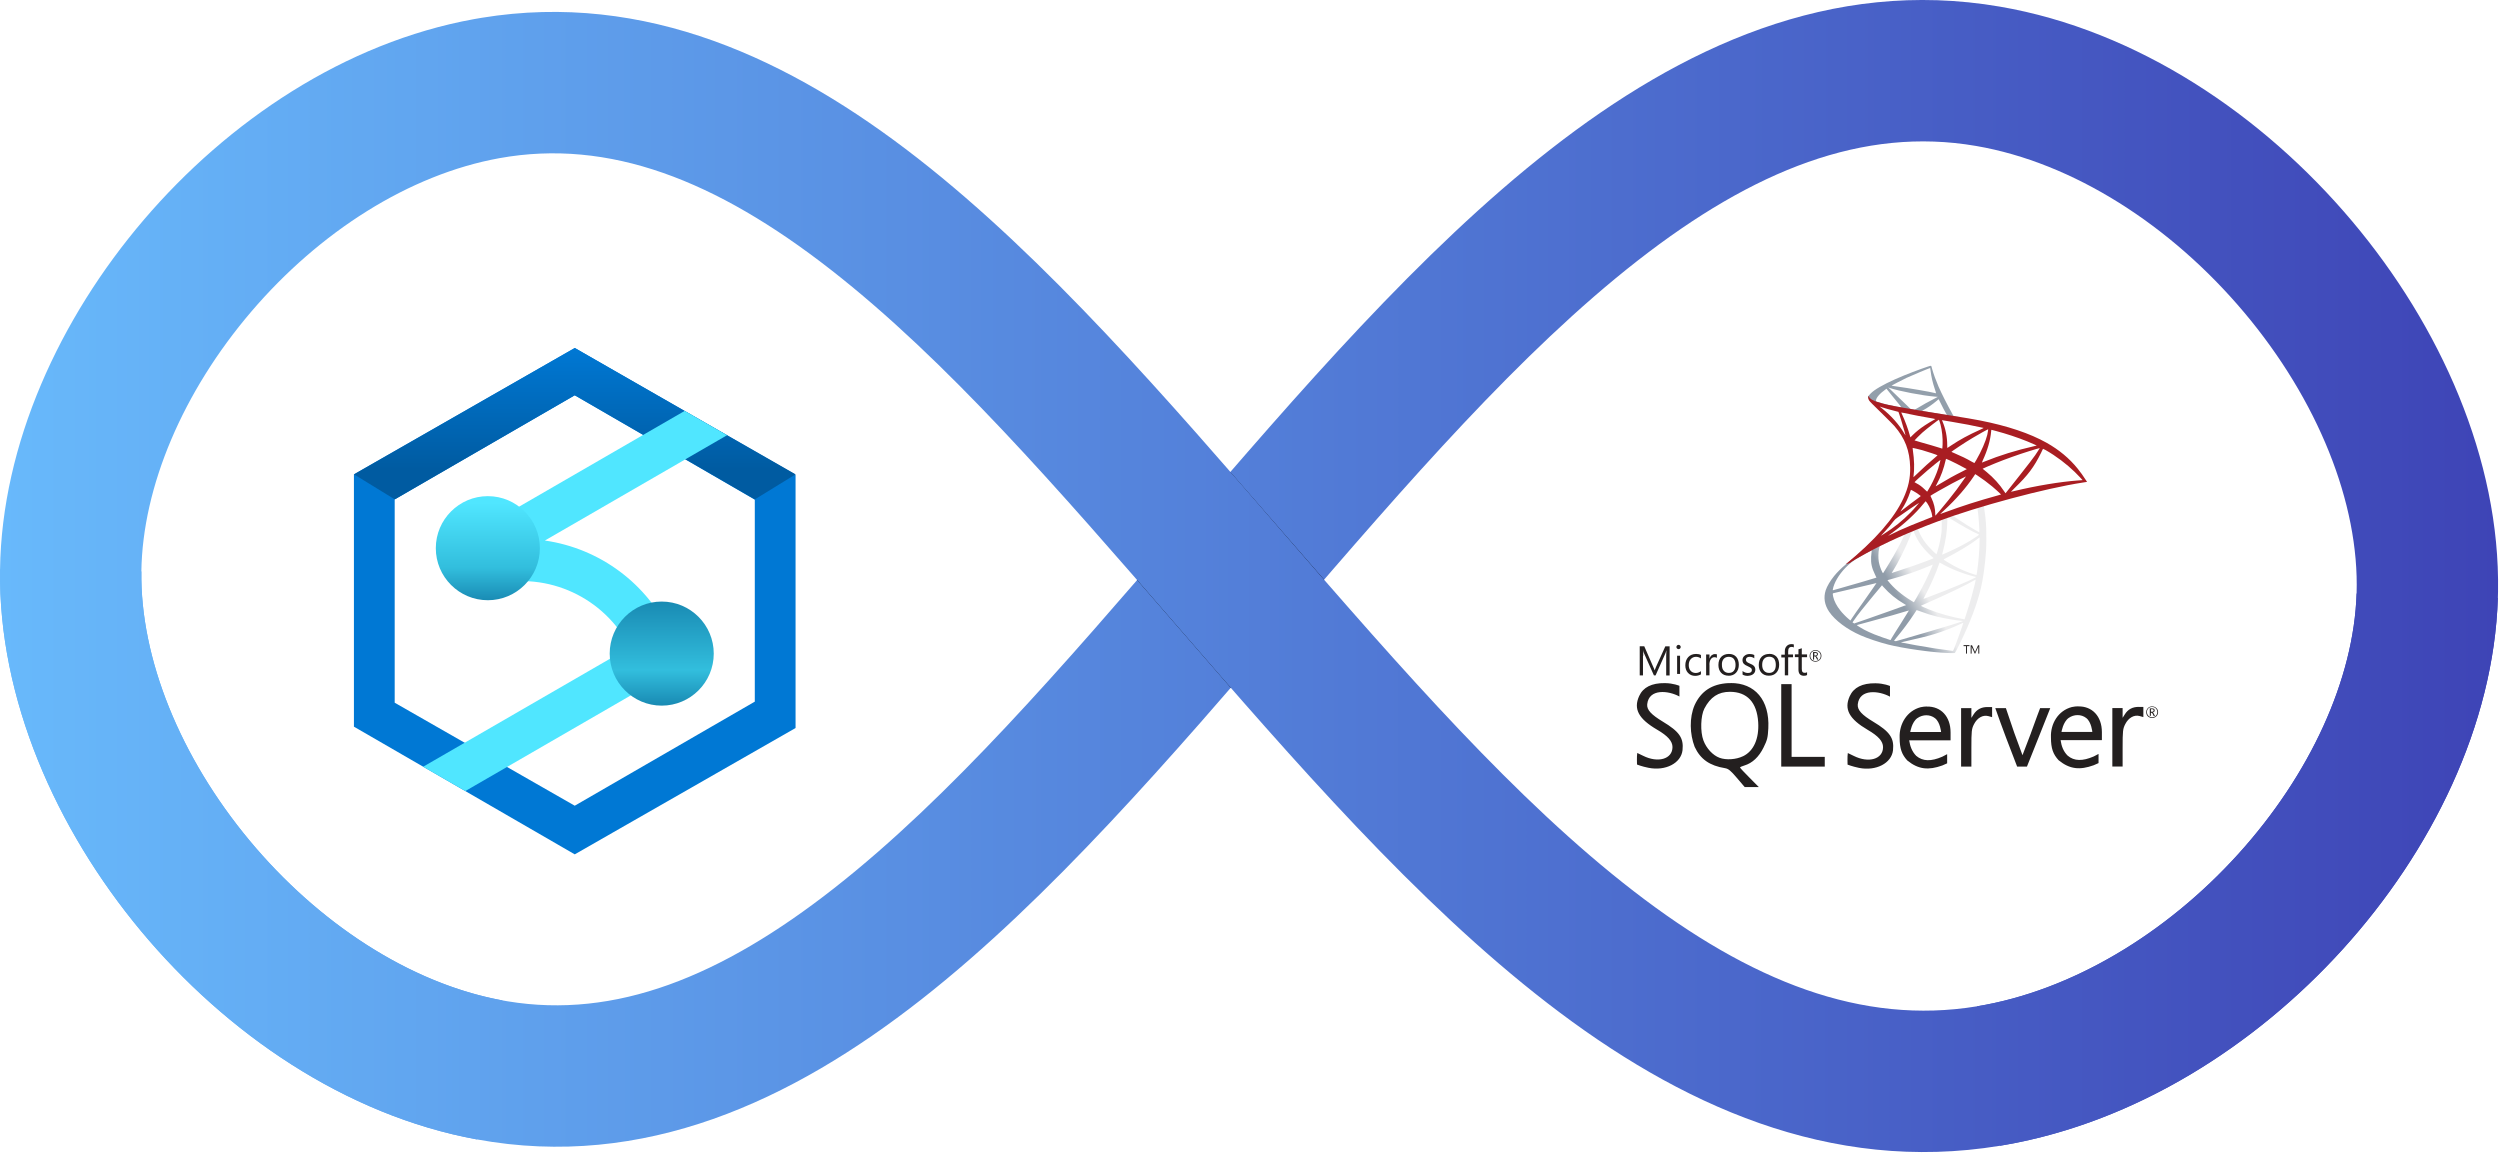 <svg width="235" height="109" viewBox="0 0 235 109" fill="none" xmlns="http://www.w3.org/2000/svg">
<path d="M145.756 14.031C158.068 4.421 172.122 -2.104 187.993 0.624L187.993 0.624C200.897 2.841 212.696 10.807 221.109 20.804C229.373 30.622 235.022 43.18 234.815 55.611L234.8 56.203C234.421 68.174 228.553 80.031 220.219 89.226C211.863 98.446 200.429 105.659 187.994 107.702L185.84 94.592C194.728 93.131 203.599 87.779 210.374 80.303C217.172 72.803 221.265 63.833 221.52 55.782C221.789 47.288 217.855 37.571 210.944 29.36C204.052 21.171 194.87 15.286 185.743 13.718C175.157 11.899 164.87 15.967 153.931 24.505C142.925 33.095 132.285 45.397 121.12 58.367C110.191 71.064 98.728 84.443 86.608 93.946C74.424 103.498 60.513 109.982 44.831 107.106C32.471 104.839 21.266 97.139 13.258 87.521C5.264 77.919 -0.164 65.656 0.004 53.529L13.289 53.712C13.176 61.899 16.948 71.187 23.469 79.02C29.876 86.715 38.335 92.28 46.823 93.96L47.227 94.037L47.709 94.121C57.833 95.8 67.753 91.845 78.409 83.49C89.299 74.953 99.877 62.68 111.05 49.7C121.987 36.993 133.51 23.589 145.756 14.031Z" fill="url(#paint0_linear_62_13095)"/>
<g filter="url(#filter0_d_62_13095)">
<path d="M115.647 44.37L106.893 54.522C109.825 57.898 112.763 61.279 115.696 64.654C118.619 61.269 121.542 57.883 124.465 54.492L115.647 44.365V44.37Z" fill="black"/>
</g>
<path d="M45.297 1.67C60.654 -0.839 74.283 5.533 86.254 14.868C98.346 24.297 109.784 37.571 120.705 50.167C131.861 63.035 142.518 75.245 153.584 83.784C164.573 92.264 175.008 96.373 185.84 94.593C194.728 93.132 203.599 87.78 210.374 80.305C217.172 72.804 221.265 63.834 221.52 55.783L234.8 56.204C234.421 68.175 228.553 80.032 220.219 89.227C211.993 98.303 200.785 105.434 188.576 107.604L187.994 107.703C171.997 110.332 157.863 103.868 145.467 94.302C133.147 84.795 121.603 71.486 110.666 58.871C99.493 45.985 88.945 33.815 78.084 25.345C67.292 16.93 57.242 13.002 46.933 14.87C38.454 16.407 30.026 21.794 23.62 29.293C17.2 36.809 13.398 45.757 13.289 53.712C13.176 61.899 16.948 71.188 23.469 79.021C29.977 86.838 38.604 92.457 47.227 94.038L44.831 107.107C32.471 104.84 21.266 97.14 13.258 87.522C5.264 77.92 -0.164 65.657 0.004 53.53C0.165 41.752 5.608 29.924 13.517 20.663C21.442 11.386 32.429 3.995 44.564 1.796L45.297 1.67Z" fill="url(#paint1_linear_62_13095)"/>
<path d="M187.086 46.997L181.675 48.766L176.969 50.842L175.65 51.187C175.313 51.509 174.96 51.831 174.586 52.154C174.166 52.513 173.776 52.843 173.484 53.075C173.154 53.338 172.66 53.825 172.412 54.14C172.038 54.605 171.745 55.099 171.618 55.481C171.393 56.171 171.505 56.861 171.94 57.505C172.495 58.322 173.604 59.154 174.9 59.724C175.56 60.016 176.669 60.383 177.501 60.593C178.887 60.945 181.57 61.328 183.047 61.38C183.346 61.395 183.744 61.395 183.759 61.38C183.789 61.358 184.021 60.923 184.283 60.376C185.19 58.524 185.842 56.786 186.202 55.302C186.412 54.402 186.584 53.203 186.689 51.786C186.719 51.389 186.726 50.062 186.704 49.613C186.666 48.878 186.599 48.279 186.501 47.694C186.486 47.612 186.479 47.529 186.486 47.529C186.501 47.514 186.554 47.499 187.221 47.312L187.086 46.989V46.997ZM185.849 47.717C185.902 47.717 186.029 48.976 186.059 49.763C186.067 49.928 186.059 50.04 186.059 50.04C186.029 50.04 185.37 49.65 184.898 49.358C184.486 49.103 183.714 48.586 183.586 48.489C183.549 48.459 183.549 48.459 183.886 48.339C184.456 48.144 185.804 47.717 185.849 47.717ZM183.092 48.623C183.092 48.623 183.219 48.676 183.444 48.818C184.283 49.343 185.43 49.987 185.924 50.197C186.074 50.265 186.089 50.235 185.745 50.475C185.003 50.984 184.073 51.479 182.934 51.981C182.732 52.071 182.567 52.139 182.559 52.139C182.552 52.139 182.574 52.034 182.612 51.914C182.889 50.894 183.039 49.868 183.047 49.036C183.047 48.761 183.059 48.621 183.084 48.616L183.092 48.623ZM182.522 48.841C182.522 48.841 182.53 49.785 182.5 50.032C182.425 50.632 182.312 51.187 182.125 51.809C182.08 51.959 182.042 52.086 182.027 52.094C182.012 52.116 181.45 51.569 181.263 51.352C180.941 50.984 180.693 50.617 180.514 50.257C180.416 50.07 180.274 49.71 180.281 49.703C180.349 49.658 182.5 48.826 182.522 48.841ZM179.847 49.898C179.847 49.898 179.854 49.898 179.862 49.898C179.869 49.905 179.899 49.972 179.922 50.047C180.049 50.4 180.349 50.924 180.603 51.262C180.881 51.629 181.248 52.019 181.548 52.281C181.645 52.364 181.735 52.438 181.75 52.453C181.773 52.476 181.78 52.476 181.113 52.731C180.341 53.023 179.494 53.323 178.535 53.63C178.303 53.705 178.07 53.78 177.846 53.855C177.808 53.87 177.823 53.847 177.928 53.683C178.408 52.933 179.135 51.464 179.547 50.43C179.614 50.25 179.689 50.07 179.697 50.032C179.712 49.972 179.734 49.958 179.787 49.928C179.817 49.92 179.847 49.913 179.854 49.913L179.847 49.898ZM179.03 50.235C179.03 50.235 178.835 50.677 178.632 51.082C178.235 51.854 177.801 52.618 177.224 53.54C177.126 53.698 177.029 53.847 177.021 53.862C176.999 53.892 176.991 53.885 176.924 53.758C176.781 53.48 176.669 53.136 176.609 52.806C176.549 52.483 176.557 51.929 176.632 51.584C176.684 51.329 176.684 51.337 176.804 51.277C177.328 51.014 179.022 50.22 179.037 50.235H179.03ZM186.082 50.52V50.692C186.082 51.606 185.984 52.858 185.842 53.765C185.819 53.922 185.797 54.057 185.79 54.057C185.79 54.057 185.67 54.027 185.535 53.982C184.92 53.788 184.253 53.51 183.654 53.181C183.256 52.963 182.679 52.611 182.694 52.588C182.694 52.588 182.867 52.491 183.069 52.386C183.871 51.966 184.643 51.517 185.31 51.074C185.557 50.909 185.932 50.64 186.014 50.565L186.082 50.512V50.52ZM175.942 51.734C175.942 51.734 175.957 51.764 175.927 51.914C175.912 52.019 175.89 52.214 175.882 52.349C175.852 52.948 175.95 53.39 176.242 53.99C176.324 54.155 176.392 54.297 176.384 54.297C176.354 54.32 173.649 55.114 172.794 55.346C172.54 55.414 172.322 55.474 172.307 55.481C172.277 55.489 172.277 55.481 172.285 55.414C172.382 54.814 172.839 54.027 173.476 53.368C173.904 52.926 174.241 52.671 174.825 52.334C175.245 52.094 175.882 51.741 175.935 51.726C175.935 51.726 175.935 51.726 175.942 51.726V51.734ZM182.32 52.873C182.32 52.873 182.425 52.926 182.537 52.993C183.414 53.503 184.628 53.967 185.67 54.215L185.767 54.237L185.64 54.312C185.093 54.612 183.309 55.361 181.48 56.044C181.218 56.141 180.956 56.238 180.903 56.261C180.851 56.283 180.806 56.291 180.806 56.291C180.806 56.291 180.881 56.141 180.971 55.969C181.48 55.009 181.997 53.847 182.26 53.038C182.29 52.963 182.312 52.888 182.32 52.888V52.873ZM181.675 53.083C181.675 53.083 181.645 53.173 181.608 53.27C181.255 54.132 180.783 55.077 180.191 56.126C180.041 56.396 179.914 56.613 179.907 56.613C179.899 56.613 179.779 56.538 179.629 56.448C178.76 55.916 177.995 55.264 177.493 54.627L177.418 54.537L177.793 54.432C179.127 54.065 180.259 53.675 181.383 53.195C181.54 53.128 181.675 53.075 181.675 53.075V53.083ZM185.715 54.492C185.715 54.59 185.512 55.429 185.34 56.036C185.197 56.546 185.078 56.95 184.853 57.655C184.755 57.962 184.665 58.225 184.665 58.225C184.665 58.225 184.635 58.225 184.613 58.21C183.399 57.992 182.312 57.685 181.285 57.273C181.001 57.16 180.588 56.973 180.566 56.95C180.559 56.943 180.806 56.831 181.113 56.696C182.972 55.879 184.905 54.957 185.565 54.559C185.64 54.507 185.707 54.485 185.715 54.485V54.492ZM176.384 54.814C176.384 54.814 175.875 55.571 175.148 56.591C174.893 56.943 174.601 57.363 174.488 57.52C174.376 57.678 174.211 57.917 174.113 58.067L173.941 58.33L173.754 58.172C173.536 57.992 173.162 57.61 172.997 57.393C172.645 56.958 172.405 56.493 172.315 56.074C172.27 55.879 172.27 55.781 172.315 55.766C172.375 55.751 173.469 55.489 174.488 55.257C175.058 55.129 175.717 54.972 175.95 54.912C176.189 54.852 176.377 54.807 176.384 54.807V54.814ZM176.909 55.017L177.036 55.167C177.628 55.826 178.228 56.313 178.955 56.741C179.082 56.816 179.187 56.883 179.172 56.883C179.142 56.906 176.647 57.79 175.485 58.195C174.833 58.427 174.301 58.607 174.293 58.607C174.286 58.607 174.256 58.584 174.211 58.554L174.136 58.502L174.256 58.33C174.638 57.775 175.125 57.16 176.174 55.894L176.901 55.024L176.909 55.017ZM180.169 57.348C180.169 57.348 180.356 57.408 180.574 57.49C181.106 57.693 181.525 57.82 182.087 57.962C182.784 58.135 183.789 58.307 184.381 58.36C184.471 58.367 184.523 58.374 184.5 58.389C184.471 58.404 183.871 58.607 183.429 58.742C182.724 58.959 180.581 59.596 178.827 60.098C178.505 60.196 178.228 60.271 178.213 60.271C178.175 60.278 178.04 60.241 178.04 60.226C178.04 60.218 178.138 60.091 178.258 59.949C178.85 59.244 179.434 58.457 179.922 57.715C180.056 57.513 180.169 57.34 180.169 57.34V57.348ZM179.449 57.37C179.449 57.37 179.165 57.842 178.655 58.644C178.438 58.982 178.198 59.371 178.108 59.506C178.025 59.634 177.906 59.844 177.831 59.956L177.711 60.166L177.651 60.151C177.501 60.113 176.467 59.746 176.197 59.634C175.86 59.499 175.507 59.334 175.245 59.199C174.915 59.027 174.511 58.764 174.541 58.757C174.548 58.757 175.11 58.599 175.785 58.419C177.576 57.932 178.573 57.648 179.217 57.445C179.337 57.408 179.434 57.378 179.442 57.385L179.449 57.37ZM184.545 58.562C184.56 58.599 183.901 60.443 183.661 61.028C183.609 61.155 183.586 61.193 183.556 61.185C183.489 61.185 182.522 61.043 181.937 60.96C180.918 60.803 179.21 60.503 178.782 60.406L178.685 60.383L179.292 60.241C180.603 59.949 181.233 59.784 181.87 59.589C182.679 59.341 183.474 59.034 184.276 58.659C184.403 58.599 184.508 58.554 184.538 58.554L184.545 58.562Z" fill="url(#paint2_linear_62_13095)"/>
<path d="M181.503 34.383C181.413 34.368 179.959 34.893 179.023 35.275C177.756 35.792 176.774 36.279 176.175 36.707C175.95 36.864 175.665 37.149 175.62 37.261C175.605 37.299 175.598 37.351 175.598 37.404L176.145 37.921L177.449 38.34L180.551 38.895L184.104 39.502L184.141 39.195C184.141 39.195 184.119 39.195 184.111 39.195L183.646 39.12L183.549 38.955C183.069 38.101 182.537 37.051 182.223 36.339C181.983 35.785 181.75 35.148 181.623 34.69C181.556 34.413 181.548 34.398 181.503 34.391V34.383ZM181.436 34.586C181.436 34.586 181.458 34.705 181.473 34.84C181.541 35.41 181.668 35.965 181.87 36.564C182.02 37.014 182.02 36.991 181.848 36.939C181.428 36.827 179.562 36.504 178.206 36.317C177.988 36.287 177.808 36.257 177.808 36.257C177.793 36.242 178.783 35.725 179.225 35.515C179.787 35.26 181.323 34.615 181.436 34.593V34.586ZM177.494 36.422L177.651 36.474C178.52 36.767 180.701 37.186 181.9 37.284C182.035 37.299 182.148 37.306 182.155 37.306C182.155 37.306 182.043 37.374 181.9 37.441C181.323 37.733 180.679 38.086 180.237 38.363C180.109 38.446 179.989 38.513 179.974 38.513C179.959 38.513 179.869 38.498 179.779 38.483L179.615 38.461L179.202 38.063C178.483 37.366 177.921 36.827 177.704 36.617L177.494 36.422ZM177.336 36.549L177.913 37.269C178.228 37.666 178.55 38.056 178.618 38.138C178.685 38.221 178.745 38.296 178.738 38.296C178.723 38.311 177.906 38.146 177.471 38.048C177.029 37.943 176.842 37.898 176.564 37.808L176.34 37.733V37.673C176.34 37.396 176.692 36.991 177.284 36.572L177.336 36.534V36.549ZM182.23 37.531C182.23 37.531 182.268 37.569 182.313 37.681C182.455 37.988 182.882 38.813 182.994 38.97C183.024 39.023 183.084 39.03 182.507 38.933C181.121 38.708 180.679 38.633 180.679 38.625C180.679 38.625 180.716 38.595 180.776 38.565C181.203 38.326 181.638 38.026 182.02 37.703C182.118 37.629 182.2 37.553 182.215 37.539C182.215 37.531 182.23 37.524 182.23 37.531Z" fill="url(#paint3_linear_62_13095)"/>
<path d="M175.65 37.202C175.65 37.202 175.56 37.344 175.65 37.554C175.702 37.681 175.859 37.846 176.032 38.011C176.032 38.011 177.853 39.788 178.07 40.042C179.074 41.204 179.517 42.351 179.554 43.925C179.577 44.937 179.389 45.828 178.91 46.863C178.055 48.722 176.264 50.768 173.491 53.046L173.896 52.911C174.158 52.717 174.51 52.507 175.35 52.049C177.276 50.993 179.442 50.026 182.102 49.029C185.932 47.59 192.227 45.904 195.809 45.356L196.184 45.296L196.124 45.206C195.794 44.697 195.569 44.382 195.3 44.052C194.513 43.078 193.561 42.291 192.399 41.631C190.795 40.732 188.72 40.035 186.097 39.518C185.602 39.42 184.515 39.233 183.631 39.098C181.757 38.806 180.551 38.611 179.217 38.378C178.737 38.296 178.025 38.176 177.546 38.071C177.298 38.019 176.834 37.906 176.459 37.779C176.167 37.666 175.739 37.546 175.65 37.202ZM176.706 38.221C176.706 38.221 176.774 38.243 176.864 38.273C177.021 38.326 177.216 38.386 177.456 38.453C177.636 38.506 177.815 38.551 177.995 38.596C178.243 38.656 178.445 38.716 178.452 38.716C178.482 38.746 178.895 40.065 179.029 40.574C179.082 40.769 179.127 40.927 179.119 40.927C179.119 40.927 179.067 40.859 179.014 40.769C178.535 39.93 177.778 39.075 176.901 38.386C176.789 38.303 176.699 38.228 176.699 38.228L176.706 38.221ZM178.722 38.776C178.722 38.776 178.835 38.791 178.94 38.813C179.637 38.971 180.881 39.203 181.682 39.338C181.817 39.36 181.922 39.383 181.922 39.39C181.922 39.398 181.87 39.428 181.81 39.458C181.675 39.525 181.128 39.847 180.948 39.975C180.491 40.275 180.086 40.604 179.794 40.897C179.674 41.017 179.577 41.114 179.577 41.114C179.577 41.114 179.554 41.047 179.532 40.957C179.382 40.387 179.074 39.548 178.797 38.956C178.752 38.858 178.715 38.776 178.715 38.768L178.722 38.776ZM182.259 39.45C182.259 39.45 182.327 39.6 182.409 39.907C182.559 40.499 182.627 41.167 182.604 41.781C182.597 41.953 182.589 42.111 182.582 42.133L182.567 42.171L182.357 42.103C181.922 41.961 181.21 41.759 180.596 41.586C180.251 41.489 179.966 41.406 179.966 41.399C179.966 41.376 180.476 40.867 180.693 40.672C181.105 40.305 182.23 39.443 182.267 39.45H182.259ZM182.544 39.495C182.544 39.495 184.238 39.773 185.002 39.922C185.572 40.035 186.396 40.207 186.449 40.222C186.471 40.23 186.389 40.282 186.112 40.402C185.032 40.889 184.23 41.324 183.436 41.856C183.226 41.998 183.054 42.111 183.046 42.111C183.039 42.111 183.039 41.991 183.039 41.849C183.039 41.069 182.882 40.29 182.597 39.623C182.567 39.555 182.544 39.495 182.544 39.495ZM186.891 40.35C186.891 40.35 186.853 40.694 186.801 40.889C186.651 41.496 186.254 42.403 185.767 43.25C185.684 43.4 185.602 43.528 185.594 43.528C185.587 43.528 185.475 43.468 185.347 43.4C184.875 43.123 184.335 42.861 183.743 42.613C183.578 42.546 183.436 42.486 183.436 42.478C183.406 42.456 184.725 41.579 185.422 41.167C185.977 40.829 186.876 40.335 186.891 40.35ZM187.198 40.402C187.198 40.402 187.978 40.604 188.367 40.724C189.327 41.009 190.436 41.414 191.155 41.744L191.455 41.879L191.245 41.931C189.484 42.336 187.985 42.8 186.531 43.393C186.411 43.445 186.306 43.483 186.299 43.483C186.291 43.483 186.329 43.385 186.381 43.273C186.816 42.343 187.101 41.376 187.168 40.552C187.168 40.477 187.183 40.41 187.198 40.41V40.402ZM179.794 42.103C179.794 42.103 180.371 42.223 180.678 42.313C181.143 42.441 182.132 42.778 182.132 42.8C182.132 42.8 182.02 42.898 181.892 43.01C181.36 43.453 180.843 43.925 180.221 44.524C180.034 44.697 179.884 44.847 179.876 44.847C179.869 44.847 179.861 44.824 179.869 44.787C179.966 44.097 179.944 43.213 179.809 42.321C179.794 42.208 179.786 42.111 179.786 42.103H179.794ZM191.74 42.118C191.74 42.118 191.477 42.553 191.305 42.793C191.058 43.145 190.698 43.61 189.889 44.637C189.461 45.176 188.974 45.783 188.817 45.993C188.652 46.196 188.517 46.368 188.517 46.368C188.517 46.368 188.457 46.293 188.405 46.203C187.948 45.514 187.401 44.914 186.749 44.374C186.629 44.27 186.494 44.165 186.449 44.127C186.404 44.097 186.366 44.06 186.366 44.06C186.366 44.045 187.063 43.752 187.588 43.535C188.51 43.16 189.769 42.711 190.713 42.418C191.208 42.261 191.732 42.111 191.747 42.118H191.74ZM192.054 42.193C192.054 42.193 192.167 42.238 192.287 42.306C193.284 42.875 194.25 43.61 195.022 44.359C195.24 44.569 195.772 45.132 195.764 45.132C195.764 45.132 195.577 45.146 195.352 45.161C193.628 45.289 191.425 45.656 189.304 46.166C189.162 46.196 189.034 46.226 189.027 46.226C189.019 46.226 189.177 46.068 189.379 45.873C190.623 44.674 191.193 43.917 191.86 42.568C191.957 42.366 192.032 42.193 192.047 42.186L192.054 42.193ZM182.941 43.13C183.001 43.145 183.534 43.393 183.931 43.595C184.298 43.782 184.853 44.075 184.882 44.097C184.882 44.097 184.688 44.202 184.448 44.322C183.676 44.704 183.024 45.072 182.334 45.491C182.14 45.611 181.975 45.709 181.967 45.709C181.952 45.709 181.952 45.694 182.065 45.491C182.432 44.824 182.724 44.022 182.896 43.235C182.911 43.175 182.926 43.13 182.941 43.13ZM182.409 43.228C182.409 43.228 182.282 43.745 182.2 44.015C182.035 44.532 181.75 45.184 181.473 45.679C181.405 45.791 181.308 45.963 181.255 46.053L181.15 46.218L180.918 46.001C180.656 45.746 180.438 45.581 180.161 45.439C180.049 45.379 179.966 45.334 179.966 45.326C179.966 45.296 180.663 44.659 181.203 44.202C181.585 43.872 182.394 43.22 182.409 43.235V43.228ZM185.662 44.562L185.864 44.689C186.321 44.989 186.861 45.386 187.273 45.731C187.505 45.926 187.955 46.331 188.045 46.428L188.098 46.481L187.768 46.578C185.894 47.095 184.448 47.56 182.762 48.182C182.574 48.249 182.417 48.309 182.402 48.309C182.379 48.309 182.357 48.332 182.777 47.942C183.856 46.945 184.815 45.851 185.527 44.787L185.669 44.569L185.662 44.562ZM184.808 44.779C184.808 44.779 184.253 45.574 183.923 46.023C183.526 46.556 182.814 47.447 182.319 48.025C182.117 48.264 181.937 48.467 181.93 48.467C181.915 48.467 181.915 48.407 181.915 48.317C181.915 47.822 181.787 47.297 181.57 46.848C181.473 46.66 181.458 46.615 181.48 46.593C181.555 46.526 182.747 45.843 183.504 45.439C184.013 45.169 184.808 44.772 184.815 44.779H184.808ZM179.637 46.046C179.637 46.046 179.741 46.098 179.846 46.151C180.109 46.293 180.341 46.451 180.551 46.623C180.558 46.63 180.453 46.72 180.311 46.818C179.921 47.095 179.337 47.545 178.992 47.815C178.632 48.099 178.617 48.107 178.662 48.047C178.932 47.635 179.067 47.403 179.209 47.103C179.337 46.84 179.464 46.526 179.554 46.248C179.584 46.128 179.629 46.038 179.637 46.038V46.046ZM181.015 47.125C181.015 47.125 181.06 47.155 181.173 47.32C181.405 47.665 181.585 48.137 181.63 48.512V48.594L181.075 48.812C180.071 49.201 179.149 49.584 178.52 49.868C178.348 49.951 178.04 50.101 177.838 50.198C177.636 50.303 177.471 50.378 177.471 50.37C177.471 50.363 177.598 50.273 177.755 50.161C178.977 49.276 180.041 48.302 180.828 47.328C180.911 47.223 180.993 47.133 181 47.125H181.008H181.015ZM180.386 47.282C180.386 47.282 179.936 47.83 179.614 48.152C178.827 48.961 178.04 49.591 177.073 50.198C176.954 50.273 176.841 50.348 176.826 50.355C176.796 50.37 176.834 50.333 177.261 49.868C177.531 49.576 177.733 49.336 177.965 49.029C178.123 48.827 178.153 48.797 178.377 48.639C178.977 48.205 180.363 47.267 180.378 47.282H180.386Z" fill="url(#paint4_radial_62_13095)"/>
<path d="M162.677 64.213C162.602 64.213 162.527 64.213 162.452 64.213C160.931 64.296 159.904 64.963 159.297 66.274C158.78 67.459 158.84 69.01 159.297 70.202C159.837 71.363 160.706 71.978 162.16 72.21C162.467 72.263 162.677 72.428 163.269 73.125L164.004 73.987H165.33L164.446 73.095C163.959 72.608 163.561 72.18 163.561 72.143C163.561 72.105 163.749 72.023 163.974 71.956C164.723 71.731 165.338 71.153 165.772 70.269C166.124 69.557 166.177 69.34 166.222 68.455C166.357 65.825 164.97 64.183 162.662 64.206L162.677 64.213ZM163.839 71.086C163.194 71.401 162.25 71.461 161.643 71.236C161.006 71.004 160.399 70.344 160.122 69.602C159.814 68.785 159.859 67.286 160.212 66.604C160.774 65.525 161.523 65.03 162.61 65.03C164.228 65.03 165.15 66.019 165.27 67.886C165.368 69.437 164.843 70.606 163.846 71.086H163.839ZM186.809 66.462C186.254 66.462 185.827 66.686 185.535 67.129L185.31 67.481V66.567H184.343V72.06H185.31V70.307C185.31 68.703 185.332 68.515 185.557 68.073C185.864 67.473 186.396 67.174 186.914 67.316L187.258 67.413V66.462H186.816H186.809ZM181.135 66.409C180.948 66.409 180.746 66.432 180.543 66.477C179.254 66.814 178.52 68.05 178.565 69.325C178.565 70.389 178.775 70.921 179.284 71.483C180.341 72.345 181.293 72.413 182.574 71.956C182.792 71.866 183.032 71.753 183.032 71.753V70.891L182.574 71.131C181.533 71.581 180.753 71.581 180.124 71.049C179.727 70.644 179.547 70.149 179.464 69.594H183.354V68.853C183.354 67.346 182.447 66.387 181.12 66.417L181.135 66.409ZM179.562 68.815C179.562 68.815 179.704 67.871 180.236 67.503C180.491 67.323 180.791 67.234 181.075 67.234C181.36 67.234 181.653 67.323 181.892 67.511C182.38 67.886 182.462 68.808 182.462 68.808H179.562V68.815ZM156.292 67.826C155.243 67.189 154.778 66.731 154.838 66.192C155.003 64.7 156.847 64.91 157.866 65.472V64.468C157.866 64.468 157.311 64.221 156.502 64.213C155.258 64.198 154.456 64.603 154.081 65.427C153.527 66.649 154.021 67.571 155.782 68.598C156.772 69.175 157.214 69.677 157.214 70.224C157.214 71.356 155.85 71.746 154.448 71.041C154.156 70.899 153.916 70.779 153.901 70.779C153.849 71.101 153.879 71.866 153.879 71.866C153.879 71.866 154.314 72.045 154.958 72.173C156.562 72.495 158.023 71.738 158.158 70.516C158.278 69.37 157.866 68.77 156.292 67.826ZM195.352 66.394C195.165 66.394 194.962 66.417 194.753 66.462C193.463 66.799 192.737 68.036 192.789 69.31C192.789 70.374 192.999 70.899 193.508 71.461C194.565 72.323 195.517 72.398 196.806 71.933C197.023 71.843 197.263 71.731 197.263 71.731V70.869L196.806 71.109C195.764 71.558 194.977 71.558 194.355 71.026C193.951 70.621 193.778 70.134 193.696 69.572H197.578V68.83C197.578 67.331 196.671 66.372 195.345 66.402L195.352 66.394ZM193.778 68.808C193.778 68.808 193.921 67.871 194.453 67.488C194.708 67.308 195 67.219 195.292 67.219C195.584 67.219 195.869 67.308 196.109 67.496C196.596 67.871 196.679 68.8 196.679 68.8H193.778V68.808ZM176.084 67.841C175.035 67.211 174.578 66.746 174.63 66.207C174.795 64.715 176.639 64.925 177.658 65.487V64.483C177.658 64.483 177.104 64.236 176.294 64.228C175.05 64.213 174.248 64.618 173.874 65.442C173.319 66.664 173.821 67.586 175.575 68.613C176.564 69.19 177.006 69.684 177.006 70.232C177.006 71.363 175.65 71.761 174.241 71.049C173.956 70.906 173.709 70.786 173.694 70.786C173.641 71.109 173.671 71.873 173.671 71.873C173.671 71.873 174.098 72.045 174.743 72.18C176.347 72.503 177.808 71.746 177.943 70.524C178.063 69.385 177.651 68.778 176.084 67.841ZM201.025 66.447C200.471 66.447 200.036 66.671 199.751 67.121L199.526 67.473V66.559H198.56V72.053H199.526V70.299C199.526 68.695 199.549 68.508 199.774 68.066C200.081 67.466 200.613 67.166 201.13 67.308L201.475 67.406V66.454H201.033L201.025 66.447ZM168.41 67.811V64.311H167.436V72.06H171.528V71.146H168.41V67.811ZM190.915 68.897L190.114 70.989L189.342 68.89L188.555 66.567H187.558C188.203 68.395 188.907 70.262 189.611 72.06C189.919 72.06 190.226 72.06 190.533 72.06L191.62 69.34L192.722 66.567H191.77C191.77 66.567 191.35 67.668 190.908 68.905L190.915 68.897ZM170.651 62.197C170.808 62.197 170.936 62.144 171.048 62.039C171.153 61.935 171.213 61.807 171.213 61.65C171.213 61.492 171.161 61.365 171.048 61.26C170.943 61.163 170.816 61.11 170.659 61.11C170.501 61.11 170.366 61.163 170.261 61.267C170.156 61.372 170.104 61.507 170.104 61.657C170.104 61.807 170.156 61.95 170.261 62.047C170.359 62.144 170.494 62.197 170.651 62.197ZM170.306 61.305C170.396 61.215 170.516 61.17 170.659 61.17C170.793 61.17 170.906 61.215 171.003 61.305C171.093 61.395 171.146 61.515 171.146 61.65C171.146 61.785 171.093 61.905 171.003 62.002C170.906 62.092 170.793 62.137 170.659 62.137C170.524 62.137 170.404 62.092 170.314 62.002C170.224 61.912 170.171 61.792 170.171 61.65C170.171 61.507 170.216 61.395 170.306 61.305ZM170.539 61.702H170.599C170.644 61.702 170.688 61.747 170.726 61.83L170.801 62.002H170.921L170.831 61.815C170.793 61.74 170.756 61.695 170.711 61.68C170.763 61.665 170.808 61.65 170.838 61.612C170.868 61.582 170.883 61.537 170.883 61.485C170.883 61.425 170.868 61.387 170.831 61.35C170.786 61.312 170.718 61.297 170.629 61.297H170.426V62.002H170.524V61.71H170.539V61.702ZM170.539 61.38H170.629C170.688 61.38 170.733 61.395 170.763 61.41C170.786 61.425 170.793 61.455 170.793 61.5C170.793 61.582 170.741 61.62 170.651 61.62H170.546V61.38H170.539ZM154.463 61.642C154.463 61.395 154.463 61.215 154.448 61.11C154.471 61.237 154.501 61.328 154.531 61.395L155.468 63.486H155.625L156.562 61.38C156.584 61.32 156.614 61.237 156.644 61.118C156.629 61.328 156.622 61.507 156.622 61.65V63.493H156.944V60.758H156.539L155.678 62.662C155.648 62.736 155.603 62.849 155.543 62.999H155.528C155.513 62.924 155.468 62.812 155.4 62.677L154.561 60.75H154.134V63.486H154.441V61.65L154.463 61.642ZM157.648 61.642H157.926V63.351H157.648V61.642ZM157.783 61.02C157.843 61.02 157.888 60.998 157.926 60.96C157.963 60.923 157.986 60.87 157.986 60.818C157.986 60.765 157.971 60.713 157.926 60.675C157.888 60.638 157.836 60.615 157.783 60.615C157.731 60.615 157.678 60.638 157.641 60.675C157.604 60.713 157.581 60.765 157.581 60.818C157.581 60.878 157.604 60.923 157.641 60.96C157.686 60.998 157.731 61.02 157.783 61.02ZM159.889 63.389V63.089C159.739 63.201 159.575 63.261 159.41 63.261C159.207 63.261 159.042 63.194 158.922 63.059C158.803 62.931 158.743 62.744 158.743 62.519C158.743 62.294 158.803 62.092 158.937 61.95C159.065 61.815 159.23 61.74 159.425 61.74C159.59 61.74 159.747 61.792 159.889 61.89V61.567C159.754 61.5 159.604 61.47 159.44 61.47C159.125 61.47 158.885 61.567 158.698 61.762C158.518 61.957 158.42 62.219 158.42 62.542C158.42 62.827 158.503 63.066 158.668 63.246C158.84 63.434 159.072 63.531 159.342 63.531C159.552 63.531 159.732 63.478 159.882 63.396L159.889 63.389ZM160.684 62.482C160.684 62.257 160.736 62.077 160.826 61.95C160.916 61.837 161.021 61.777 161.148 61.777C161.253 61.777 161.328 61.8 161.388 61.837V61.507C161.343 61.492 161.283 61.485 161.201 61.485C161.088 61.485 160.991 61.522 160.901 61.59C160.811 61.665 160.736 61.777 160.691 61.92V61.522H160.376V63.479H160.691V62.474L160.684 62.482ZM162.482 63.523C162.775 63.523 163.014 63.426 163.187 63.239C163.359 63.051 163.449 62.797 163.449 62.489C163.449 62.182 163.367 61.927 163.202 61.74C163.037 61.56 162.812 61.47 162.52 61.47C162.227 61.47 161.988 61.56 161.815 61.725C161.628 61.912 161.531 62.174 161.531 62.512C161.531 62.804 161.613 63.051 161.778 63.231C161.95 63.419 162.182 63.516 162.482 63.516V63.523ZM162.033 61.927C162.153 61.8 162.31 61.74 162.505 61.74C162.7 61.74 162.857 61.8 162.969 61.927C163.082 62.062 163.142 62.249 163.142 62.497C163.142 62.744 163.089 62.924 162.984 63.051C162.879 63.186 162.722 63.254 162.512 63.254C162.302 63.254 162.153 63.186 162.033 63.051C161.913 62.916 161.86 62.736 161.86 62.497C161.845 62.257 161.913 62.062 162.033 61.927ZM164.82 63.351C164.94 63.246 165 63.111 165 62.946C165 62.804 164.948 62.684 164.858 62.587C164.783 62.512 164.663 62.444 164.491 62.377C164.341 62.317 164.243 62.257 164.198 62.212C164.146 62.159 164.116 62.099 164.116 62.01C164.116 61.927 164.146 61.867 164.206 61.815C164.266 61.762 164.348 61.74 164.461 61.74C164.633 61.74 164.776 61.785 164.903 61.882V61.567C164.776 61.507 164.641 61.477 164.483 61.477C164.281 61.477 164.116 61.53 163.989 61.642C163.854 61.747 163.794 61.89 163.794 62.047C163.794 62.189 163.839 62.309 163.921 62.399C163.989 62.474 164.109 62.549 164.273 62.617C164.431 62.684 164.536 62.752 164.596 62.797C164.648 62.849 164.678 62.909 164.678 62.984C164.678 63.164 164.551 63.261 164.311 63.261C164.124 63.261 163.951 63.201 163.801 63.074V63.411C163.936 63.493 164.101 63.531 164.281 63.531C164.513 63.516 164.693 63.464 164.82 63.351ZM166.312 61.47C166.02 61.47 165.78 61.56 165.607 61.725C165.42 61.912 165.323 62.174 165.323 62.512C165.323 62.804 165.405 63.051 165.57 63.231C165.742 63.419 165.975 63.516 166.274 63.516C166.574 63.516 166.806 63.419 166.979 63.231C167.151 63.044 167.241 62.797 167.241 62.482C167.241 62.167 167.159 61.92 166.994 61.732C166.821 61.552 166.597 61.462 166.312 61.462V61.47ZM166.926 62.497C166.926 62.736 166.874 62.924 166.769 63.051C166.664 63.186 166.507 63.254 166.297 63.254C166.087 63.254 165.937 63.186 165.817 63.051C165.697 62.916 165.645 62.736 165.645 62.497C165.645 62.242 165.705 62.054 165.832 61.92C165.952 61.792 166.11 61.732 166.304 61.732C166.499 61.732 166.657 61.792 166.769 61.92C166.866 62.054 166.926 62.242 166.926 62.497ZM167.773 63.479H168.088V61.785H168.545V61.522H168.088V61.222C168.088 60.945 168.193 60.81 168.418 60.81C168.493 60.81 168.568 60.825 168.62 60.863V60.578C168.568 60.556 168.485 60.548 168.395 60.548C168.223 60.548 168.088 60.6 167.976 60.705C167.841 60.833 167.773 60.99 167.773 61.215V61.537H167.443V61.8H167.773V63.486V63.479ZM169.055 62.946C169.055 63.329 169.227 63.523 169.572 63.523C169.699 63.523 169.789 63.501 169.864 63.456V63.186C169.804 63.231 169.737 63.246 169.662 63.246C169.557 63.246 169.482 63.224 169.437 63.164C169.392 63.111 169.369 63.014 169.369 62.879V61.777H169.864V61.515H169.369V60.938C169.265 60.975 169.16 61.005 169.055 61.035V61.507H168.717V61.77H169.055V62.931V62.946ZM202.689 66.552C202.584 66.454 202.457 66.402 202.299 66.402C202.142 66.402 202.007 66.454 201.902 66.559C201.797 66.664 201.745 66.799 201.745 66.949C201.745 67.099 201.797 67.234 201.902 67.338C202.007 67.436 202.142 67.488 202.299 67.488C202.457 67.488 202.584 67.436 202.696 67.331C202.801 67.226 202.861 67.099 202.861 66.941C202.861 66.784 202.801 66.649 202.689 66.552ZM202.644 67.286C202.554 67.376 202.434 67.421 202.299 67.421C202.164 67.421 202.052 67.376 201.955 67.286C201.865 67.189 201.812 67.076 201.812 66.934C201.812 66.791 201.857 66.686 201.947 66.589C202.037 66.499 202.157 66.454 202.299 66.454C202.434 66.454 202.547 66.499 202.644 66.589C202.734 66.686 202.786 66.799 202.786 66.934C202.786 67.076 202.741 67.189 202.644 67.286ZM202.359 66.971C202.412 66.956 202.457 66.934 202.494 66.904C202.524 66.874 202.539 66.829 202.539 66.776C202.539 66.724 202.524 66.679 202.487 66.641C202.442 66.604 202.374 66.589 202.284 66.589H202.082V67.294H202.179V67.001H202.239C202.284 67.001 202.329 67.046 202.367 67.129L202.442 67.301H202.562L202.472 67.114C202.442 67.031 202.404 66.994 202.367 66.979L202.359 66.971ZM202.292 66.904H202.187V66.664H202.277C202.337 66.664 202.382 66.679 202.412 66.694C202.434 66.709 202.442 66.739 202.442 66.784C202.442 66.866 202.389 66.904 202.299 66.904H202.292ZM184.808 61.44H184.898V60.735H185.13V60.645H184.575V60.735H184.808V61.44ZM185.332 60.915C185.332 60.848 185.332 60.788 185.332 60.758C185.332 60.795 185.347 60.818 185.355 60.84L185.625 61.44H185.669L185.939 60.833C185.939 60.833 185.954 60.788 185.962 60.758C185.962 60.818 185.962 60.87 185.962 60.908V61.44H186.052V60.653H185.939L185.692 61.2C185.692 61.2 185.67 61.26 185.655 61.297C185.655 61.297 185.639 61.245 185.617 61.208L185.37 60.653H185.242V61.44H185.332V60.915Z" fill="#231F1F"/>
<path d="M54.026 32.713L33.269 44.589V68.307L54.026 80.309L74.783 68.433V44.631L54.026 32.705V32.713ZM70.951 65.954L54.026 75.737L37.101 66.055V46.942L54.026 37.159L70.951 46.968V65.954Z" fill="#0078D4"/>
<path d="M54.025 32.713L33.276 44.589L37.108 46.943L54.025 37.151L70.951 46.943L74.783 44.589L54.025 32.713Z" fill="url(#paint5_linear_62_13095)"/>
<path d="M63.917 60.416C63.716 60.08 63.422 59.82 63.06 59.66C60.875 54.886 56.413 51.558 51.219 50.81L68.346 40.909L64.363 38.623L44.858 49.902C43.908 50.448 43.58 51.659 44.127 52.608C44.48 53.222 45.135 53.6 45.849 53.6C45.933 53.583 46.009 53.566 46.085 53.541L46.413 54.928C51.53 53.718 56.808 56.164 59.203 60.845L39.773 72.074L43.74 74.36L63.178 63.123C63.438 62.971 63.657 62.753 63.817 62.501L64.018 62.45C64.002 62.375 63.968 62.307 63.951 62.232C64.237 61.652 64.22 60.98 63.901 60.416H63.917Z" fill="#50E6FF"/>
<path d="M62.202 56.547C59.505 56.547 57.311 58.741 57.311 61.439C57.311 64.136 59.505 66.33 62.202 66.33C64.9 66.33 67.093 64.136 67.093 61.439C67.093 58.741 64.9 56.547 62.202 56.547ZM45.857 46.638C43.159 46.638 40.966 48.831 40.966 51.529C40.966 54.227 43.159 56.421 45.857 56.421C48.554 56.421 50.748 54.227 50.748 51.529C50.748 48.831 48.554 46.638 45.857 46.638Z" fill="url(#paint6_linear_62_13095)"/>
<defs>
<filter id="filter0_d_62_13095" x="79.693" y="17.165" width="71.973" height="74.689" filterUnits="userSpaceOnUse" color-interpolation-filters="sRGB">
<feFlood flood-opacity="0" result="BackgroundImageFix"/>
<feColorMatrix in="SourceAlpha" type="matrix" values="0 0 0 0 0 0 0 0 0 0 0 0 0 0 0 0 0 0 127 0" result="hardAlpha"/>
<feOffset/>
<feGaussianBlur stdDeviation="13.6"/>
<feComposite in2="hardAlpha" operator="out"/>
<feColorMatrix type="matrix" values="0 0 0 0 0 0 0 0 0 0 0 0 0 0 0 0 0 0 0.68 0"/>
<feBlend mode="normal" in2="BackgroundImageFix" result="effect1_dropShadow_62_13095"/>
<feBlend mode="normal" in="SourceGraphic" in2="effect1_dropShadow_62_13095" result="shape"/>
</filter>
<linearGradient id="paint0_linear_62_13095" x1="-0.002" y1="53.896" x2="234.818" y2="53.896" gradientUnits="userSpaceOnUse">
<stop stop-color="#68B9FB"/>
<stop offset="1" stop-color="#3E44B6"/>
</linearGradient>
<linearGradient id="paint1_linear_62_13095" x1="-0.002" y1="54.709" x2="234.798" y2="54.709" gradientUnits="userSpaceOnUse">
<stop stop-color="#68B9FB"/>
<stop offset="1" stop-color="#3E44B6"/>
</linearGradient>
<linearGradient id="paint2_linear_62_13095" x1="183.346" y1="64.509" x2="185.405" y2="63.292" gradientUnits="userSpaceOnUse">
<stop stop-color="#909CA9"/>
<stop offset="1" stop-color="#EDEDEE"/>
</linearGradient>
<linearGradient id="paint3_linear_62_13095" x1="183.392" y1="41.571" x2="185.049" y2="41.571" gradientUnits="userSpaceOnUse">
<stop stop-color="#939FAB"/>
<stop offset="1" stop-color="#DCDEE1"/>
</linearGradient>
<radialGradient id="paint4_radial_62_13095" cx="0" cy="0" r="1" gradientTransform="matrix(-2.176 -0.327 0.572 -3.808 236.629 21.327)" gradientUnits="userSpaceOnUse">
<stop stop-color="#EE352C"/>
<stop offset="1" stop-color="#A91D22"/>
</radialGradient>
<linearGradient id="paint5_linear_62_13095" x1="54.025" y1="46.943" x2="54.025" y2="32.713" gradientUnits="userSpaceOnUse">
<stop offset="0.2" stop-color="#005BA1"/>
<stop offset="1" stop-color="#0078D4"/>
</linearGradient>
<linearGradient id="paint6_linear_62_13095" x1="54.025" y1="66.33" x2="54.025" y2="46.688" gradientUnits="userSpaceOnUse">
<stop stop-color="#198AB3"/>
<stop offset="0.17" stop-color="#32BEDD"/>
<stop offset="0.5" stop-color="#198AB3"/>
<stop offset="0.66" stop-color="#32BEDD"/>
<stop offset="0.97" stop-color="#50E6FF"/>
</linearGradient>
</defs>
</svg>
